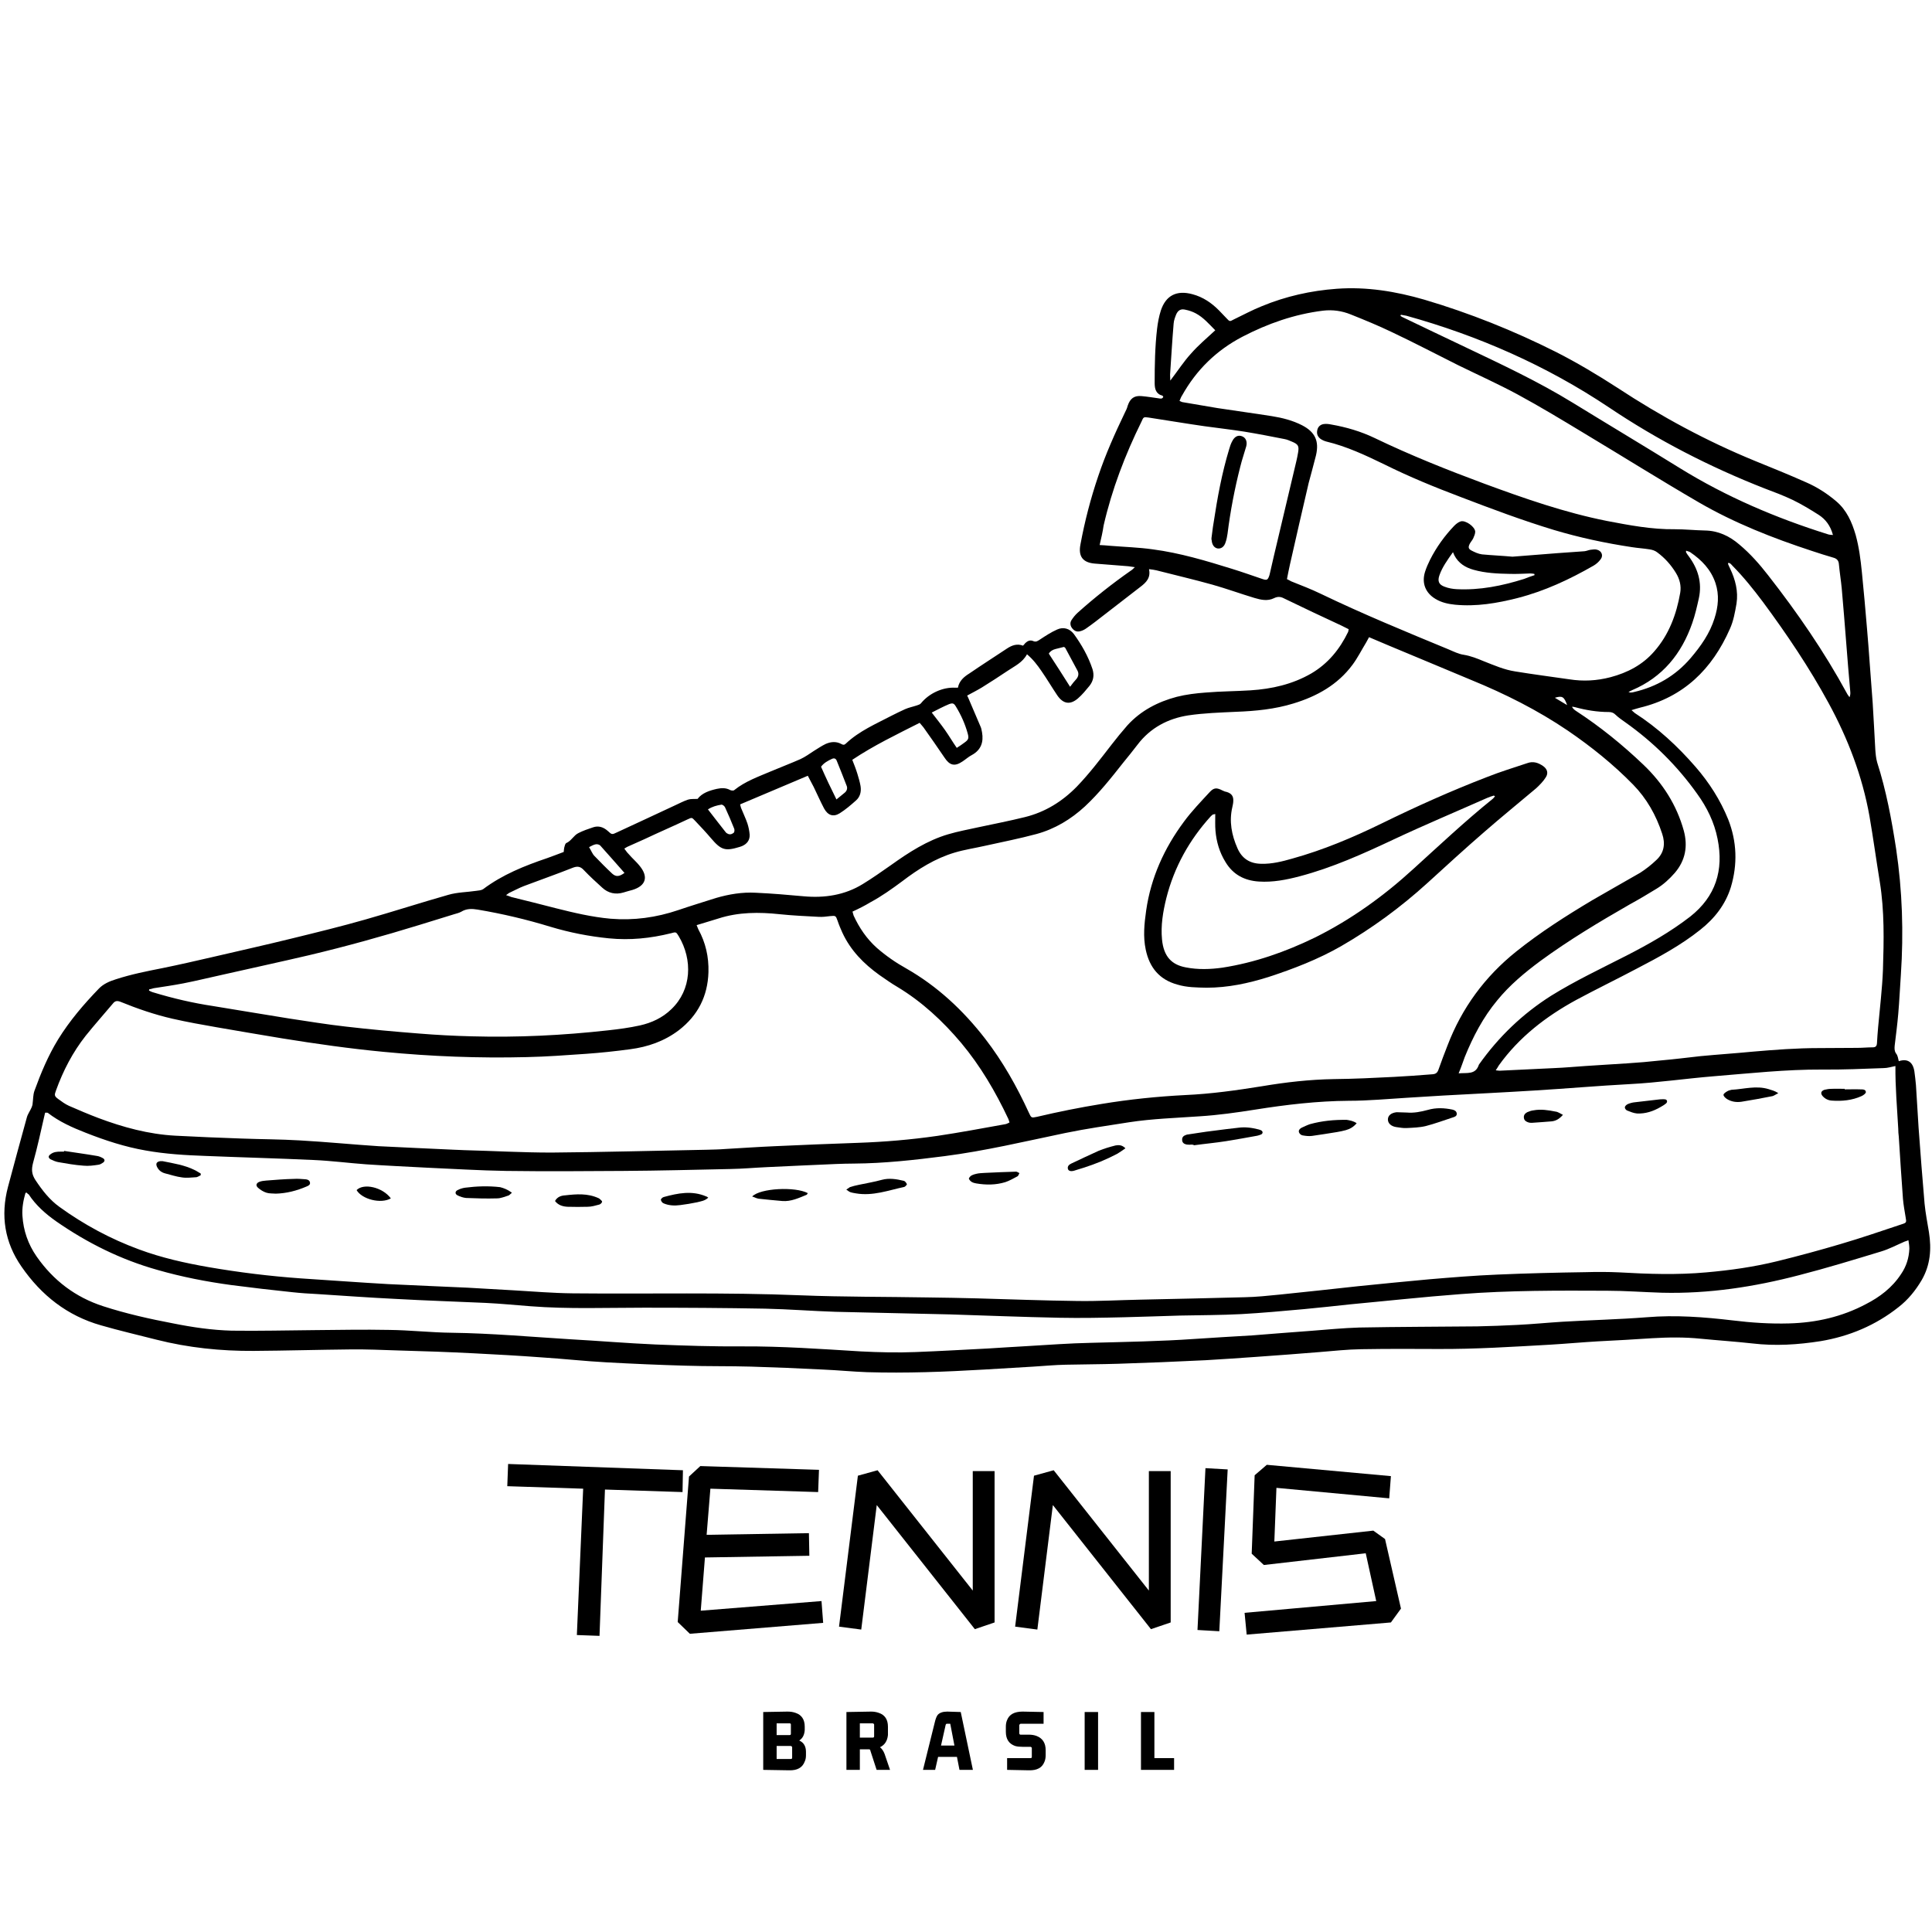 <svg version="1.0" preserveAspectRatio="xMidYMid meet" height="96" viewBox="0 0 72 72" zoomAndPan="magnify" width="96" xmlns:xlink="http://www.w3.org/1999/xlink" xmlns="http://www.w3.org/2000/svg"><defs><g></g><clipPath id="205cacfd4e"><path clip-rule="nonzero" d="M 0 10.68 L 72 10.68 L 72 51.18 L 0 51.18 Z M 0 10.68"></path></clipPath></defs><g clip-path="url(#205cacfd4e)"><path fill-rule="nonzero" fill-opacity="1" d="M 70.762 39.547 C 71.086 39.441 71.289 39.574 71.344 39.93 C 71.367 40.098 71.387 40.27 71.402 40.438 C 71.438 40.969 71.465 41.504 71.5 42.027 C 71.57 42.973 71.641 43.914 71.723 44.855 C 71.758 45.211 71.828 45.566 71.887 45.926 C 71.984 46.547 71.941 47.141 71.617 47.703 C 71.387 48.094 71.105 48.441 70.75 48.715 C 69.898 49.391 68.918 49.801 67.852 49.98 C 67.008 50.113 66.16 50.168 65.305 50.066 C 64.672 49.996 64.027 49.953 63.391 49.891 C 62.785 49.828 62.184 49.836 61.578 49.871 C 60.898 49.918 60.227 49.953 59.551 49.988 C 58.949 50.023 58.352 50.078 57.762 50.113 C 56.367 50.191 54.977 50.281 53.582 50.273 C 52.633 50.266 51.68 50.266 50.727 50.281 C 50.215 50.289 49.703 50.344 49.184 50.387 C 48.402 50.449 47.617 50.512 46.824 50.566 C 46.188 50.609 45.562 50.656 44.93 50.691 C 43.836 50.746 42.742 50.789 41.66 50.824 C 41.008 50.844 40.363 50.844 39.711 50.859 C 39.305 50.867 38.91 50.906 38.512 50.93 C 37.902 50.965 37.285 51.004 36.68 51.039 C 35.223 51.125 33.762 51.18 32.309 51.137 C 31.762 51.117 31.215 51.062 30.66 51.039 C 29.77 50.992 28.887 50.957 27.996 50.93 C 27.176 50.906 26.367 50.922 25.547 50.895 C 24.559 50.867 23.574 50.824 22.594 50.77 C 21.793 50.727 20.992 50.637 20.188 50.586 C 19.344 50.523 18.504 50.477 17.66 50.434 C 16.727 50.387 15.789 50.352 14.848 50.328 C 14.25 50.309 13.648 50.281 13.051 50.289 C 11.852 50.301 10.652 50.336 9.453 50.344 C 8.23 50.352 7.02 50.227 5.832 49.926 C 5.145 49.75 4.449 49.59 3.762 49.391 C 2.508 49.035 1.539 48.273 0.801 47.203 C 0.172 46.297 0.016 45.301 0.297 44.234 C 0.527 43.371 0.762 42.508 1 41.645 C 1.035 41.512 1.125 41.398 1.18 41.266 C 1.195 41.219 1.215 41.176 1.215 41.129 C 1.238 40.969 1.23 40.801 1.285 40.648 C 1.523 39.992 1.793 39.344 2.164 38.738 C 2.598 38.035 3.125 37.422 3.691 36.836 C 3.855 36.668 4.086 36.566 4.316 36.496 C 4.887 36.309 5.469 36.195 6.059 36.078 C 6.676 35.953 7.285 35.812 7.895 35.672 C 8.898 35.438 9.902 35.215 10.898 34.969 C 11.809 34.746 12.723 34.523 13.621 34.266 C 14.652 33.973 15.676 33.641 16.707 33.348 C 17.043 33.25 17.402 33.25 17.746 33.199 C 17.836 33.188 17.941 33.18 18.004 33.137 C 18.727 32.594 19.547 32.266 20.391 31.98 C 20.594 31.91 20.797 31.828 21.008 31.75 C 21.016 31.688 21.016 31.633 21.027 31.59 C 21.043 31.527 21.062 31.438 21.105 31.418 C 21.289 31.34 21.379 31.133 21.555 31.047 C 21.73 30.957 21.914 30.895 22.102 30.832 C 22.305 30.762 22.488 30.824 22.648 30.965 C 22.805 31.109 22.805 31.109 22.992 31.02 C 23.723 30.68 24.453 30.344 25.176 30.004 C 25.328 29.934 25.477 29.855 25.637 29.801 C 25.742 29.766 25.855 29.781 25.996 29.773 C 26.164 29.551 26.438 29.461 26.719 29.398 C 26.887 29.363 27.055 29.355 27.215 29.445 C 27.258 29.461 27.336 29.473 27.363 29.445 C 27.77 29.117 28.262 28.945 28.738 28.742 C 29.098 28.59 29.469 28.449 29.832 28.289 C 30.008 28.207 30.164 28.094 30.332 27.984 C 30.473 27.898 30.613 27.801 30.766 27.727 C 30.957 27.641 31.16 27.621 31.355 27.727 C 31.418 27.766 31.469 27.766 31.523 27.711 C 32.023 27.238 32.652 26.973 33.25 26.66 C 33.41 26.582 33.566 26.5 33.727 26.43 C 33.867 26.367 34.016 26.34 34.168 26.289 C 34.219 26.27 34.289 26.254 34.324 26.207 C 34.625 25.836 35.137 25.602 35.602 25.629 C 35.629 25.629 35.656 25.629 35.699 25.629 C 35.746 25.371 35.93 25.219 36.125 25.098 C 36.582 24.785 37.059 24.48 37.523 24.172 C 37.711 24.047 37.902 23.977 38.125 24.062 C 38.16 24.027 38.188 23.992 38.211 23.965 C 38.293 23.887 38.387 23.844 38.496 23.887 C 38.609 23.941 38.672 23.887 38.758 23.832 C 38.961 23.699 39.172 23.559 39.395 23.461 C 39.633 23.352 39.867 23.426 40.02 23.629 C 40.309 24.027 40.555 24.457 40.715 24.938 C 40.785 25.168 40.75 25.371 40.602 25.559 C 40.469 25.719 40.336 25.887 40.168 26.031 C 39.879 26.277 39.621 26.234 39.402 25.914 C 39.199 25.613 39.016 25.301 38.812 25.008 C 38.66 24.785 38.496 24.57 38.273 24.383 C 38.105 24.695 37.816 24.82 37.551 25 C 37.234 25.211 36.918 25.418 36.59 25.621 C 36.414 25.727 36.238 25.816 36.043 25.922 C 36.07 25.969 36.09 26.02 36.113 26.074 C 36.254 26.414 36.406 26.75 36.547 27.09 C 36.574 27.148 36.582 27.223 36.598 27.293 C 36.66 27.656 36.562 27.949 36.219 28.137 C 36.098 28.199 35.992 28.297 35.867 28.379 C 35.578 28.574 35.391 28.527 35.199 28.234 C 34.941 27.852 34.68 27.48 34.414 27.105 C 34.371 27.051 34.324 27 34.273 26.938 C 33.418 27.371 32.562 27.781 31.762 28.316 C 31.832 28.492 31.902 28.672 31.953 28.84 C 32 28.992 32.043 29.141 32.07 29.293 C 32.105 29.508 32.051 29.703 31.895 29.836 C 31.707 30.004 31.504 30.176 31.293 30.309 C 31.055 30.457 30.852 30.387 30.711 30.129 C 30.57 29.863 30.457 29.598 30.324 29.328 C 30.254 29.188 30.176 29.055 30.105 28.91 C 29.258 29.266 28.43 29.621 27.582 29.977 C 27.602 30.051 27.609 30.102 27.637 30.156 C 27.707 30.336 27.793 30.504 27.855 30.691 C 27.898 30.824 27.926 30.965 27.938 31.109 C 27.945 31.312 27.84 31.453 27.645 31.535 C 27.617 31.543 27.594 31.551 27.566 31.562 C 27.02 31.73 26.871 31.676 26.5 31.242 C 26.305 31.012 26.102 30.797 25.898 30.582 C 25.777 30.449 25.777 30.469 25.617 30.539 C 25.09 30.789 24.551 31.02 24.023 31.27 C 23.801 31.367 23.582 31.465 23.371 31.562 C 23.344 31.578 23.309 31.598 23.266 31.625 C 23.301 31.676 23.336 31.723 23.371 31.766 C 23.477 31.883 23.59 32.008 23.707 32.121 C 23.758 32.176 23.801 32.219 23.848 32.281 C 24.172 32.684 24.066 33.012 23.574 33.164 C 23.457 33.199 23.344 33.223 23.23 33.262 C 22.938 33.348 22.664 33.285 22.445 33.082 C 22.207 32.867 21.977 32.656 21.758 32.426 C 21.633 32.289 21.52 32.273 21.352 32.336 C 20.754 32.574 20.137 32.789 19.527 33.02 C 19.344 33.09 19.168 33.188 18.988 33.27 C 18.953 33.285 18.93 33.312 18.859 33.359 C 18.945 33.383 19 33.41 19.059 33.43 C 19.617 33.57 20.172 33.703 20.719 33.848 C 21.387 34.016 22.059 34.176 22.754 34.238 C 23.617 34.309 24.453 34.195 25.273 33.918 C 25.742 33.758 26.207 33.617 26.684 33.465 C 27.168 33.324 27.664 33.242 28.164 33.27 C 28.766 33.297 29.363 33.348 29.953 33.402 C 30.73 33.473 31.48 33.359 32.148 32.949 C 32.512 32.727 32.855 32.484 33.207 32.238 C 33.867 31.766 34.555 31.32 35.34 31.09 C 35.699 30.984 36.078 30.914 36.449 30.832 C 37.031 30.707 37.621 30.594 38.203 30.449 C 38.953 30.262 39.586 29.871 40.133 29.312 C 40.602 28.824 41.008 28.289 41.422 27.754 C 41.613 27.508 41.809 27.266 42.012 27.035 C 42.512 26.484 43.148 26.156 43.852 25.969 C 44.207 25.879 44.574 25.836 44.938 25.809 C 45.492 25.762 46.047 25.762 46.602 25.727 C 47.395 25.676 48.164 25.504 48.867 25.098 C 49.492 24.73 49.926 24.199 50.242 23.547 C 50.25 23.523 50.25 23.496 50.262 23.449 C 50.172 23.406 50.086 23.363 49.996 23.316 C 49.273 22.98 48.551 22.641 47.836 22.293 C 47.715 22.23 47.605 22.23 47.477 22.293 C 47.238 22.41 46.992 22.355 46.754 22.285 C 46.223 22.125 45.711 21.938 45.184 21.789 C 44.488 21.594 43.793 21.434 43.094 21.254 C 43.016 21.234 42.938 21.227 42.82 21.211 C 42.891 21.531 42.715 21.707 42.504 21.867 C 41.941 22.305 41.375 22.738 40.812 23.176 C 40.699 23.266 40.582 23.344 40.469 23.426 C 40.406 23.469 40.336 23.504 40.258 23.523 C 40.133 23.559 40.035 23.512 39.957 23.414 C 39.887 23.328 39.867 23.211 39.93 23.113 C 39.992 23.016 40.07 22.918 40.16 22.836 C 40.785 22.277 41.445 21.754 42.133 21.273 C 42.18 21.246 42.215 21.211 42.293 21.137 C 42.18 21.121 42.109 21.113 42.047 21.102 C 41.633 21.066 41.219 21.039 40.805 21.004 C 40.355 20.969 40.176 20.738 40.266 20.285 C 40.426 19.422 40.645 18.578 40.926 17.75 C 41.199 16.934 41.551 16.148 41.922 15.375 C 41.965 15.297 42.004 15.207 42.027 15.117 C 42.117 14.852 42.266 14.734 42.547 14.762 C 42.762 14.781 42.973 14.816 43.176 14.844 C 43.234 14.852 43.316 14.879 43.352 14.789 C 43.34 14.77 43.332 14.754 43.324 14.746 C 43.078 14.684 43.031 14.496 43.031 14.273 C 43.031 13.598 43.043 12.922 43.121 12.254 C 43.148 12.023 43.191 11.793 43.262 11.57 C 43.449 11.008 43.852 10.805 44.441 10.965 C 44.832 11.07 45.148 11.285 45.43 11.57 C 45.527 11.668 45.617 11.766 45.711 11.863 C 45.828 11.988 45.828 11.988 45.977 11.906 C 46.328 11.738 46.672 11.551 47.027 11.41 C 47.914 11.043 48.852 10.832 49.812 10.762 C 50.93 10.68 52.016 10.859 53.082 11.168 C 54.773 11.668 56.41 12.324 57.988 13.117 C 58.773 13.516 59.531 13.969 60.273 14.449 C 61.902 15.52 63.605 16.441 65.41 17.18 C 66.047 17.438 66.68 17.695 67.305 17.973 C 67.711 18.148 68.09 18.391 68.434 18.684 C 68.82 19.012 69.016 19.457 69.156 19.938 C 69.281 20.391 69.34 20.855 69.387 21.324 C 69.457 22.027 69.52 22.723 69.578 23.426 C 69.613 23.844 69.648 24.262 69.676 24.68 C 69.711 25.184 69.754 25.684 69.789 26.191 C 69.828 26.77 69.852 27.355 69.887 27.934 C 69.898 28.094 69.914 28.262 69.957 28.414 C 70.293 29.461 70.496 30.547 70.664 31.641 C 70.895 33.199 70.945 34.754 70.84 36.32 C 70.805 36.809 70.785 37.297 70.742 37.785 C 70.707 38.188 70.656 38.578 70.609 38.969 C 70.602 39.066 70.594 39.156 70.656 39.254 C 70.727 39.336 70.734 39.441 70.762 39.547 Z M 1.699 41.461 C 1.68 41.477 1.672 41.484 1.672 41.504 C 1.531 42.117 1.398 42.742 1.23 43.344 C 1.168 43.586 1.18 43.762 1.32 43.977 C 1.574 44.359 1.848 44.715 2.219 44.98 C 3.133 45.641 4.121 46.172 5.18 46.562 C 6.023 46.875 6.898 47.07 7.777 47.223 C 8.906 47.418 10.055 47.559 11.199 47.641 C 12.293 47.711 13.375 47.793 14.469 47.855 C 15.457 47.906 16.441 47.941 17.422 47.988 C 17.992 48.016 18.559 48.059 19.133 48.086 C 19.871 48.129 20.602 48.191 21.344 48.199 C 24.18 48.227 27.02 48.156 29.855 48.273 C 31.434 48.336 33.012 48.324 34.59 48.352 C 35.207 48.359 35.816 48.371 36.434 48.387 C 37.676 48.422 38.91 48.469 40.152 48.484 C 40.938 48.496 41.73 48.449 42.512 48.434 C 43.801 48.406 45.094 48.379 46.383 48.344 C 46.812 48.336 47.254 48.289 47.688 48.246 C 48.664 48.148 49.633 48.039 50.605 47.934 C 51.484 47.844 52.367 47.758 53.258 47.676 C 54.102 47.605 54.957 47.535 55.805 47.5 C 56.898 47.453 57.988 47.426 59.082 47.41 C 59.504 47.398 59.93 47.398 60.352 47.418 C 61.426 47.48 62.504 47.516 63.586 47.418 C 64.477 47.34 65.367 47.215 66.238 47 C 67.031 46.805 67.824 46.59 68.602 46.359 C 69.359 46.137 70.109 45.879 70.859 45.629 C 71.059 45.566 71.051 45.559 71.016 45.355 C 70.98 45.133 70.938 44.91 70.918 44.68 C 70.859 43.906 70.812 43.133 70.762 42.359 C 70.75 42.262 70.742 42.164 70.742 42.062 C 70.699 41.281 70.629 40.5 70.637 39.727 C 70.496 39.754 70.348 39.805 70.195 39.805 C 69.438 39.832 68.672 39.867 67.914 39.859 C 66.555 39.852 65.215 40 63.867 40.109 C 62.82 40.195 61.781 40.348 60.73 40.402 C 59.539 40.465 58.359 40.57 57.172 40.641 C 56.043 40.711 54.906 40.766 53.777 40.828 C 53.336 40.855 52.887 40.883 52.445 40.91 C 51.723 40.953 51 41.023 50.27 41.023 C 49.098 41.031 47.934 41.168 46.777 41.352 C 46.09 41.461 45.395 41.559 44.699 41.602 C 43.816 41.664 42.938 41.691 42.074 41.824 C 41.277 41.949 40.484 42.062 39.703 42.223 C 38.203 42.535 36.715 42.891 35.199 43.086 C 34.078 43.23 32.961 43.355 31.832 43.363 C 31.602 43.363 31.383 43.371 31.152 43.379 C 30.297 43.418 29.434 43.453 28.578 43.496 C 28.121 43.516 27.664 43.559 27.203 43.566 C 25.883 43.594 24.559 43.629 23.23 43.637 C 21.773 43.648 20.312 43.656 18.859 43.637 C 17.871 43.621 16.883 43.559 15.906 43.516 C 15.156 43.477 14.398 43.441 13.648 43.391 C 12.996 43.344 12.344 43.258 11.691 43.23 C 10.352 43.168 9.004 43.133 7.656 43.078 C 6.906 43.051 6.168 43.008 5.426 42.875 C 4.66 42.742 3.918 42.5 3.195 42.215 C 2.695 42.02 2.211 41.805 1.777 41.469 C 1.742 41.469 1.715 41.469 1.699 41.461 Z M 31.77 33.973 C 31.789 34.035 31.797 34.078 31.812 34.121 C 32.023 34.578 32.297 34.984 32.676 35.324 C 33.012 35.617 33.383 35.875 33.77 36.09 C 34.934 36.754 35.895 37.652 36.715 38.711 C 37.375 39.566 37.895 40.492 38.344 41.469 C 38.434 41.664 38.434 41.664 38.645 41.621 C 39.438 41.434 40.238 41.273 41.051 41.141 C 42.09 40.969 43.129 40.863 44.18 40.809 C 45.141 40.766 46.082 40.633 47.035 40.48 C 47.914 40.332 48.805 40.23 49.703 40.215 C 50.453 40.207 51.195 40.172 51.945 40.133 C 52.418 40.109 52.895 40.074 53.379 40.035 C 53.504 40.027 53.566 39.984 53.609 39.859 C 53.715 39.555 53.828 39.262 53.945 38.961 C 54.48 37.562 55.336 36.398 56.5 35.465 C 57.398 34.746 58.359 34.133 59.348 33.543 C 59.938 33.199 60.535 32.867 61.129 32.523 C 61.34 32.387 61.543 32.227 61.727 32.051 C 62.016 31.785 62.07 31.445 61.945 31.074 C 61.719 30.379 61.367 29.758 60.863 29.242 C 60.121 28.484 59.305 27.828 58.43 27.23 C 57.301 26.465 56.094 25.859 54.836 25.344 C 53.805 24.91 52.762 24.48 51.73 24.047 C 51.504 23.949 51.266 23.852 51.02 23.746 C 50.973 23.824 50.949 23.887 50.914 23.941 C 50.746 24.215 50.594 24.52 50.402 24.777 C 49.848 25.523 49.078 25.949 48.207 26.215 C 47.512 26.43 46.789 26.5 46.055 26.527 C 45.465 26.555 44.867 26.574 44.285 26.66 C 43.527 26.777 42.867 27.125 42.391 27.754 C 42.223 27.977 42.039 28.199 41.859 28.422 C 41.41 28.992 40.961 29.559 40.434 30.051 C 39.914 30.531 39.312 30.895 38.625 31.082 C 38 31.25 37.367 31.375 36.73 31.516 C 36.344 31.605 35.957 31.66 35.578 31.773 C 34.855 31.988 34.219 32.387 33.621 32.844 C 33.242 33.125 32.855 33.402 32.438 33.625 C 32.219 33.758 32.008 33.863 31.77 33.973 Z M 25.961 34.477 C 25.996 34.551 26.004 34.594 26.023 34.629 C 26.297 35.129 26.418 35.66 26.402 36.23 C 26.375 37.129 26.004 37.848 25.301 38.391 C 24.762 38.801 24.145 39.016 23.484 39.102 C 22.938 39.176 22.391 39.234 21.844 39.273 C 21.105 39.324 20.375 39.379 19.633 39.395 C 17.852 39.441 16.074 39.371 14.293 39.199 C 13.023 39.078 11.762 38.898 10.504 38.695 C 9.691 38.559 8.891 38.426 8.086 38.285 C 7.531 38.188 6.977 38.09 6.43 37.965 C 5.762 37.812 5.117 37.59 4.484 37.332 C 4.367 37.289 4.289 37.297 4.211 37.395 C 3.875 37.797 3.523 38.188 3.195 38.598 C 2.711 39.211 2.352 39.902 2.086 40.641 C 2.023 40.809 2.023 40.848 2.164 40.953 C 2.297 41.051 2.43 41.148 2.57 41.211 C 2.934 41.371 3.293 41.523 3.664 41.664 C 4.59 42.012 5.539 42.27 6.535 42.324 C 7.355 42.367 8.184 42.402 9.004 42.43 C 9.727 42.457 10.457 42.457 11.18 42.5 C 12.16 42.555 13.137 42.652 14.105 42.715 C 15.051 42.766 15.992 42.801 16.938 42.848 C 17.059 42.855 17.176 42.855 17.297 42.863 C 18.383 42.891 19.465 42.953 20.551 42.953 C 22.473 42.938 24.395 42.883 26.324 42.848 C 26.551 42.84 26.789 42.84 27.02 42.82 C 27.637 42.785 28.254 42.742 28.879 42.715 C 29.91 42.668 30.949 42.625 31.98 42.59 C 32.969 42.555 33.945 42.473 34.926 42.332 C 35.77 42.207 36.617 42.047 37.465 41.895 C 37.516 41.887 37.559 41.859 37.621 41.832 C 37.605 41.781 37.594 41.734 37.578 41.699 C 37.102 40.688 36.539 39.727 35.824 38.871 C 35.137 38.055 34.359 37.332 33.445 36.781 C 33.215 36.648 32.996 36.488 32.773 36.336 C 32.191 35.918 31.699 35.422 31.391 34.754 C 31.328 34.613 31.266 34.469 31.215 34.316 C 31.145 34.121 31.145 34.121 30.934 34.141 C 30.793 34.16 30.648 34.176 30.508 34.168 C 30.023 34.141 29.539 34.121 29.055 34.07 C 28.289 33.988 27.52 33.988 26.773 34.23 C 26.508 34.309 26.254 34.391 25.961 34.477 Z M 43.957 14.941 C 44.004 14.957 44.027 14.977 44.055 14.984 C 44.496 15.055 44.93 15.137 45.367 15.207 C 46.047 15.312 46.727 15.402 47.395 15.508 C 47.785 15.57 48.172 15.668 48.523 15.848 C 49.008 16.098 49.168 16.434 49.043 16.969 C 49.035 17.004 49.027 17.039 49.016 17.074 C 48.938 17.387 48.852 17.688 48.77 18 C 48.531 19.012 48.305 20.02 48.074 21.031 C 48.031 21.219 47.996 21.406 47.961 21.582 C 48.031 21.617 48.074 21.637 48.117 21.664 C 48.488 21.812 48.867 21.957 49.23 22.133 C 50.789 22.883 52.383 23.539 53.98 24.199 C 54.164 24.277 54.359 24.375 54.551 24.402 C 54.816 24.445 55.055 24.543 55.293 24.641 C 55.68 24.793 56.059 24.961 56.473 25.023 C 57.145 25.133 57.812 25.219 58.484 25.316 C 59.004 25.398 59.504 25.371 60.016 25.238 C 60.652 25.07 61.215 24.777 61.648 24.277 C 62.195 23.656 62.477 22.898 62.617 22.09 C 62.66 21.832 62.598 21.582 62.457 21.352 C 62.273 21.051 62.043 20.793 61.762 20.586 C 61.684 20.523 61.578 20.488 61.473 20.473 C 61.258 20.438 61.039 20.426 60.82 20.391 C 59.832 20.242 58.863 20.035 57.91 19.75 C 56.738 19.395 55.582 18.961 54.438 18.523 C 53.477 18.16 52.523 17.77 51.602 17.312 C 50.895 16.969 50.191 16.637 49.422 16.453 C 49.352 16.434 49.273 16.398 49.211 16.355 C 49.105 16.273 49.062 16.168 49.09 16.035 C 49.113 15.898 49.219 15.812 49.352 15.801 C 49.434 15.793 49.52 15.801 49.609 15.82 C 50.172 15.918 50.719 16.078 51.238 16.328 C 52.57 16.969 53.934 17.512 55.32 18.027 C 56.816 18.578 58.316 19.102 59.883 19.414 C 60.723 19.574 61.559 19.734 62.414 19.723 C 62.785 19.723 63.164 19.762 63.535 19.77 C 64.027 19.777 64.449 19.973 64.82 20.293 C 65.227 20.633 65.57 21.023 65.895 21.441 C 66.98 22.828 67.984 24.285 68.832 25.844 C 68.855 25.895 68.902 25.941 68.926 25.984 C 68.961 25.895 68.961 25.836 68.953 25.762 C 68.902 25.168 68.848 24.57 68.805 23.977 C 68.75 23.301 68.699 22.613 68.637 21.938 C 68.609 21.637 68.559 21.336 68.531 21.031 C 68.523 20.891 68.453 20.816 68.32 20.781 C 68.055 20.703 67.789 20.621 67.535 20.535 C 66.07 20.055 64.637 19.492 63.305 18.719 C 61.867 17.883 60.465 17.004 59.039 16.148 C 58.219 15.652 57.391 15.152 56.555 14.699 C 55.832 14.309 55.074 13.969 54.332 13.605 C 53.512 13.195 52.703 12.77 51.875 12.379 C 51.371 12.137 50.859 11.926 50.34 11.719 C 50.012 11.586 49.668 11.535 49.301 11.578 C 48.234 11.711 47.246 12.059 46.305 12.547 C 45.332 13.055 44.586 13.785 44.055 14.734 C 44.02 14.781 43.992 14.859 43.957 14.941 Z M 55.742 39.887 C 55.812 39.895 55.848 39.902 55.891 39.902 C 56.57 39.867 57.242 39.84 57.918 39.805 C 58.309 39.789 58.695 39.754 59.082 39.727 C 59.594 39.691 60.105 39.664 60.625 39.629 C 61.047 39.602 61.473 39.566 61.887 39.52 C 62.379 39.477 62.883 39.414 63.375 39.359 C 64.027 39.297 64.68 39.254 65.332 39.191 C 66.141 39.121 66.961 39.059 67.781 39.059 C 68.258 39.059 68.742 39.051 69.219 39.051 C 69.41 39.051 69.598 39.031 69.789 39.031 C 69.898 39.031 69.941 38.988 69.949 38.879 C 69.957 38.684 69.977 38.48 69.992 38.285 C 70.055 37.574 70.145 36.852 70.172 36.141 C 70.207 35.047 70.23 33.953 70.055 32.867 C 69.922 32.051 69.809 31.223 69.668 30.406 C 69.402 28.922 68.867 27.523 68.145 26.199 C 67.43 24.883 66.59 23.637 65.703 22.438 C 65.348 21.965 64.98 21.504 64.566 21.086 C 64.52 21.039 64.484 20.977 64.406 20.977 C 64.406 20.996 64.398 21.004 64.398 21.016 C 64.422 21.078 64.449 21.129 64.477 21.191 C 64.672 21.602 64.785 22.035 64.715 22.492 C 64.66 22.809 64.602 23.141 64.469 23.434 C 63.805 24.945 62.738 25.984 61.109 26.375 C 61.023 26.395 60.926 26.43 60.801 26.465 C 60.863 26.52 60.891 26.547 60.926 26.574 C 61.781 27.125 62.52 27.809 63.191 28.582 C 63.699 29.168 64.113 29.816 64.406 30.539 C 64.73 31.367 64.758 32.211 64.504 33.062 C 64.301 33.715 63.895 34.23 63.367 34.648 C 62.633 35.234 61.816 35.672 60.984 36.105 C 60.246 36.496 59.488 36.863 58.746 37.262 C 57.621 37.875 56.613 38.648 55.855 39.707 C 55.82 39.762 55.797 39.812 55.742 39.887 Z M 1 44.449 C 0.984 44.449 0.965 44.449 0.949 44.457 C 0.871 44.73 0.816 45.016 0.836 45.309 C 0.871 45.863 1.047 46.367 1.363 46.824 C 1.988 47.719 2.809 48.344 3.848 48.68 C 4.703 48.957 5.574 49.152 6.457 49.32 C 7.18 49.465 7.902 49.57 8.633 49.59 C 9.656 49.605 10.68 49.578 11.699 49.57 C 12.637 49.562 13.562 49.543 14.496 49.562 C 15.281 49.57 16.055 49.66 16.84 49.668 C 18.312 49.688 19.781 49.82 21.246 49.91 C 22.305 49.969 23.371 50.059 24.43 50.105 C 25.504 50.148 26.586 50.184 27.664 50.176 C 29.133 50.168 30.605 50.273 32.078 50.363 C 32.766 50.398 33.445 50.414 34.121 50.387 C 35.023 50.352 35.922 50.301 36.828 50.254 C 37.297 50.227 37.773 50.191 38.238 50.168 C 39.051 50.121 39.852 50.059 40.664 50.043 C 41.949 50.008 43.234 49.988 44.523 49.898 C 45.238 49.848 45.961 49.809 46.672 49.766 C 47.395 49.711 48.117 49.648 48.84 49.598 C 49.449 49.551 50.047 49.492 50.656 49.473 C 52.121 49.445 53.59 49.445 55.055 49.43 C 55.559 49.418 56.051 49.402 56.555 49.375 C 57.109 49.348 57.664 49.293 58.219 49.258 C 59.27 49.195 60.316 49.172 61.367 49.09 C 62.441 49 63.508 49.082 64.566 49.207 C 65.27 49.293 65.965 49.34 66.672 49.32 C 67.684 49.293 68.645 49.074 69.535 48.602 C 70.055 48.336 70.516 47.988 70.848 47.48 C 71.043 47.195 71.141 46.883 71.156 46.539 C 71.156 46.441 71.141 46.332 71.121 46.219 C 71.051 46.246 71.016 46.262 70.98 46.27 C 70.691 46.395 70.406 46.547 70.109 46.637 C 69.094 46.945 68.074 47.258 67.043 47.523 C 65.367 47.961 63.676 48.219 61.938 48.176 C 61.258 48.156 60.57 48.102 59.895 48.102 C 58.078 48.094 56.254 48.086 54.445 48.227 C 53.742 48.281 53.027 48.344 52.324 48.414 C 51.652 48.477 50.992 48.547 50.32 48.609 C 49.742 48.672 49.16 48.734 48.578 48.789 C 47.801 48.859 47.035 48.93 46.258 48.973 C 45.5 49.012 44.734 49.012 43.977 49.027 C 43.281 49.047 42.582 49.074 41.887 49.09 C 41.086 49.109 40.285 49.125 39.48 49.109 C 38.125 49.082 36.766 49.027 35.402 48.984 C 33.98 48.949 32.555 48.922 31.137 48.887 C 30.262 48.859 29.391 48.789 28.516 48.77 C 27.012 48.742 25.504 48.734 23.996 48.734 C 22.586 48.734 21.176 48.789 19.773 48.68 C 19.211 48.637 18.656 48.582 18.09 48.555 C 16.973 48.504 15.852 48.469 14.734 48.406 C 13.773 48.359 12.805 48.289 11.844 48.227 C 11.523 48.211 11.207 48.191 10.891 48.156 C 10.133 48.078 9.375 47.988 8.625 47.891 C 7.699 47.766 6.773 47.586 5.875 47.328 C 4.508 46.945 3.258 46.324 2.094 45.516 C 1.699 45.238 1.336 44.918 1.07 44.512 C 1.027 44.492 1.012 44.465 1 44.449 Z M 5.559 36.871 C 5.559 36.887 5.559 36.898 5.551 36.914 C 5.602 36.941 5.656 36.969 5.715 36.984 C 6.449 37.207 7.188 37.379 7.938 37.492 C 8.879 37.645 9.824 37.805 10.777 37.957 C 11.48 38.062 12.188 38.18 12.891 38.258 C 13.789 38.363 14.699 38.445 15.605 38.516 C 16.266 38.57 16.926 38.605 17.59 38.621 C 19.281 38.668 20.973 38.586 22.656 38.398 C 23.055 38.355 23.457 38.301 23.848 38.215 C 24.285 38.117 24.691 37.93 25.02 37.609 C 25.777 36.887 25.82 35.77 25.293 34.887 C 25.195 34.727 25.195 34.727 25 34.781 C 24.242 34.969 23.477 35.047 22.691 34.969 C 21.953 34.895 21.23 34.754 20.516 34.539 C 19.625 34.266 18.715 34.051 17.801 33.898 C 17.59 33.863 17.387 33.855 17.184 33.98 C 17.105 34.023 17.016 34.043 16.926 34.07 C 16.496 34.203 16.062 34.336 15.633 34.469 C 14.273 34.887 12.898 35.27 11.516 35.598 C 10.449 35.848 9.383 36.078 8.316 36.32 C 7.824 36.426 7.328 36.551 6.828 36.648 C 6.457 36.719 6.086 36.773 5.727 36.828 C 5.672 36.844 5.609 36.863 5.559 36.871 Z M 40.98 20.312 C 41.129 20.32 41.254 20.328 41.367 20.34 C 41.895 20.383 42.434 20.398 42.961 20.473 C 43.969 20.605 44.945 20.898 45.914 21.199 C 46.293 21.316 46.664 21.449 47.035 21.574 C 47.219 21.637 47.246 21.617 47.309 21.434 C 47.316 21.414 47.316 21.387 47.324 21.371 C 47.422 20.941 47.52 20.516 47.625 20.082 C 47.828 19.227 48.031 18.363 48.234 17.512 C 48.285 17.297 48.34 17.082 48.375 16.871 C 48.418 16.621 48.383 16.559 48.152 16.461 C 48.066 16.426 47.969 16.379 47.871 16.363 C 47.379 16.266 46.875 16.168 46.375 16.086 C 45.879 16.008 45.387 15.953 44.883 15.883 C 44.195 15.785 43.508 15.668 42.812 15.562 C 42.617 15.535 42.617 15.535 42.539 15.715 C 41.93 16.949 41.438 18.238 41.129 19.582 C 41.094 19.824 41.043 20.043 40.98 20.312 Z M 54.359 40 C 54.684 39.973 54.984 40.055 55.109 39.691 C 55.109 39.68 55.117 39.68 55.117 39.672 C 55.848 38.641 56.738 37.785 57.805 37.109 C 58.703 36.551 59.664 36.098 60.605 35.617 C 61.438 35.191 62.246 34.734 62.988 34.16 C 63.938 33.41 64.246 32.434 64.008 31.258 C 63.887 30.645 63.613 30.086 63.25 29.586 C 62.512 28.547 61.613 27.656 60.57 26.918 C 60.449 26.832 60.316 26.742 60.203 26.633 C 60.133 26.562 60.051 26.535 59.957 26.535 C 59.523 26.535 59.102 26.465 58.688 26.352 C 58.652 26.34 58.617 26.34 58.582 26.34 C 58.625 26.414 58.676 26.457 58.73 26.492 C 59.629 27.078 60.465 27.754 61.25 28.504 C 61.965 29.188 62.484 29.996 62.75 30.957 C 62.906 31.535 62.812 32.066 62.414 32.531 C 62.211 32.762 61.992 32.965 61.727 33.125 C 61.402 33.324 61.074 33.52 60.738 33.703 C 59.602 34.355 58.473 35.031 57.406 35.812 C 56.816 36.25 56.262 36.711 55.797 37.281 C 55.273 37.91 54.895 38.633 54.586 39.395 C 54.516 39.582 54.457 39.77 54.359 40 Z M 52.207 11.73 C 52.199 11.746 52.199 11.766 52.191 11.773 C 52.219 11.793 52.234 11.801 52.262 11.816 C 53.02 12.184 53.777 12.539 54.535 12.902 C 55.918 13.562 57.301 14.203 58.617 15.012 C 59.945 15.828 61.285 16.629 62.609 17.449 C 64.336 18.516 66.188 19.305 68.117 19.91 C 68.168 19.93 68.23 19.93 68.309 19.938 C 68.215 19.59 68.035 19.352 67.773 19.184 C 67.457 18.984 67.137 18.789 66.805 18.629 C 66.469 18.469 66.117 18.336 65.762 18.203 C 63.719 17.402 61.781 16.406 59.957 15.18 C 57.629 13.625 55.098 12.512 52.41 11.766 C 52.34 11.758 52.27 11.738 52.207 11.73 Z M 62.836 20.523 C 62.836 20.559 62.828 20.578 62.836 20.586 C 62.863 20.633 62.898 20.684 62.934 20.73 C 63.277 21.191 63.438 21.707 63.312 22.293 C 63.242 22.605 63.172 22.918 63.066 23.219 C 62.668 24.367 61.957 25.238 60.828 25.719 C 60.785 25.734 60.75 25.762 60.688 25.789 C 60.738 25.797 60.758 25.816 60.773 25.809 C 60.82 25.809 60.863 25.797 60.898 25.789 C 61.734 25.594 62.441 25.184 63.004 24.527 C 63.383 24.082 63.719 23.609 63.895 23.043 C 64.035 22.605 64.078 22.172 63.93 21.727 C 63.762 21.227 63.418 20.871 62.988 20.578 C 62.941 20.551 62.891 20.543 62.836 20.523 Z M 43.613 14.184 C 43.887 13.828 44.109 13.48 44.383 13.18 C 44.656 12.867 44.973 12.602 45.289 12.309 C 45.059 12.078 44.848 11.828 44.559 11.676 C 44.441 11.613 44.312 11.57 44.18 11.543 C 44.012 11.5 43.906 11.559 43.836 11.711 C 43.793 11.816 43.746 11.941 43.738 12.059 C 43.684 12.699 43.648 13.332 43.605 13.969 C 43.605 14.031 43.613 14.094 43.613 14.184 Z M 34.723 26.555 C 34.906 26.793 35.066 26.992 35.215 27.203 C 35.367 27.418 35.496 27.641 35.656 27.871 C 35.762 27.801 35.852 27.746 35.93 27.684 C 36.098 27.566 36.113 27.516 36.062 27.328 C 35.965 26.98 35.816 26.645 35.629 26.34 C 35.551 26.207 35.508 26.191 35.367 26.242 C 35.152 26.332 34.953 26.438 34.723 26.555 Z M 39.879 25.594 C 39.965 25.477 40.035 25.391 40.117 25.301 C 40.195 25.203 40.211 25.098 40.152 24.988 C 40 24.703 39.852 24.43 39.703 24.152 C 39.691 24.125 39.656 24.117 39.648 24.109 C 39.535 24.137 39.438 24.164 39.332 24.188 C 39.227 24.215 39.137 24.27 39.086 24.359 C 39.348 24.758 39.605 25.16 39.879 25.594 Z M 31.172 29.793 C 31.301 29.684 31.398 29.613 31.488 29.535 C 31.559 29.473 31.586 29.383 31.559 29.301 C 31.434 28.98 31.312 28.664 31.18 28.344 C 31.145 28.262 31.082 28.246 31.004 28.281 C 30.852 28.352 30.703 28.43 30.598 28.574 C 30.773 28.973 30.957 29.363 31.172 29.793 Z M 23.273 32.531 C 22.965 32.184 22.664 31.836 22.367 31.508 C 22.332 31.473 22.25 31.453 22.199 31.465 C 22.117 31.48 22.039 31.527 21.953 31.57 C 22.031 31.695 22.074 31.82 22.152 31.898 C 22.367 32.121 22.586 32.344 22.816 32.559 C 22.957 32.684 23.078 32.672 23.273 32.531 Z M 26.383 30.164 C 26.605 30.449 26.816 30.727 27.027 30.992 C 27.047 31.02 27.07 31.047 27.105 31.062 C 27.195 31.117 27.273 31.09 27.344 31.035 C 27.371 31.012 27.379 30.93 27.363 30.887 C 27.258 30.617 27.141 30.352 27.02 30.086 C 27 30.039 26.922 29.977 26.879 29.988 C 26.711 30.016 26.543 30.059 26.383 30.164 Z M 58.402 26.277 C 58.289 25.957 58.219 25.922 57.945 26.004 C 58.105 26.102 58.238 26.18 58.402 26.277 Z M 58.402 26.277" fill="#000000"></path></g><path fill-rule="nonzero" fill-opacity="1" d="M 52.43 41.461 C 52.691 41.484 52.949 41.434 53.211 41.363 C 53.52 41.273 53.828 41.289 54.129 41.352 C 54.207 41.371 54.277 41.406 54.289 41.496 C 54.297 41.594 54.219 41.621 54.137 41.645 C 53.805 41.754 53.469 41.879 53.133 41.965 C 52.906 42.02 52.656 42.027 52.418 42.039 C 52.297 42.047 52.164 42.02 52.039 42.004 C 51.848 41.977 51.723 41.867 51.723 41.719 C 51.723 41.566 51.855 41.469 52.051 41.449 C 52.18 41.449 52.297 41.461 52.43 41.461 Z M 52.43 41.461" fill="#000000"></path><path fill-rule="nonzero" fill-opacity="1" d="M 44.348 42.66 C 44.312 42.66 44.258 42.66 44.215 42.652 C 44.125 42.633 44.055 42.582 44.055 42.48 C 44.047 42.383 44.109 42.324 44.195 42.297 C 44.223 42.285 44.25 42.277 44.277 42.277 C 44.586 42.234 44.883 42.18 45.191 42.145 C 45.512 42.102 45.836 42.062 46.152 42.027 C 46.41 41.992 46.656 42.027 46.902 42.09 C 46.938 42.102 46.973 42.109 47 42.125 C 47.07 42.164 47.07 42.242 47 42.277 C 46.957 42.297 46.902 42.312 46.859 42.324 C 46.469 42.395 46.082 42.465 45.695 42.527 C 45.297 42.59 44.902 42.625 44.504 42.68 C 44.453 42.652 44.406 42.652 44.348 42.66 Z M 44.348 42.66" fill="#000000"></path><path fill-rule="nonzero" fill-opacity="1" d="M 50.559 41.859 C 50.438 42.004 50.305 42.074 50.156 42.117 C 50.047 42.145 49.934 42.172 49.828 42.188 C 49.52 42.242 49.203 42.285 48.895 42.332 C 48.781 42.348 48.656 42.332 48.543 42.312 C 48.488 42.305 48.426 42.25 48.41 42.199 C 48.383 42.125 48.438 42.062 48.508 42.027 C 48.602 41.984 48.711 41.93 48.816 41.895 C 49.266 41.77 49.723 41.727 50.191 41.734 C 50.305 41.754 50.426 41.77 50.559 41.859 Z M 50.559 41.859" fill="#000000"></path><path fill-rule="nonzero" fill-opacity="1" d="M 10.281 44.484 C 10.168 44.473 10.035 44.484 9.93 44.449 C 9.816 44.414 9.699 44.34 9.613 44.262 C 9.523 44.18 9.551 44.094 9.656 44.047 C 9.746 44.012 9.832 44.004 9.922 43.996 C 10.266 43.969 10.609 43.941 10.953 43.934 C 11.102 43.922 11.242 43.941 11.395 43.949 C 11.465 43.957 11.535 43.984 11.551 44.066 C 11.57 44.156 11.488 44.191 11.43 44.215 C 11.059 44.375 10.68 44.473 10.281 44.484 Z M 10.281 44.484" fill="#000000"></path><path fill-rule="nonzero" fill-opacity="1" d="M 2.387 42.891 C 2.789 42.953 3.203 43.008 3.609 43.078 C 3.68 43.086 3.762 43.121 3.832 43.16 C 3.91 43.203 3.918 43.273 3.84 43.328 C 3.785 43.363 3.734 43.398 3.672 43.406 C 3.488 43.434 3.293 43.461 3.109 43.441 C 2.789 43.418 2.48 43.363 2.172 43.309 C 2.078 43.293 1.973 43.246 1.883 43.203 C 1.793 43.148 1.793 43.078 1.883 43.016 C 1.996 42.926 2.129 42.918 2.262 42.918 C 2.305 42.918 2.352 42.918 2.387 42.918 C 2.387 42.898 2.387 42.891 2.387 42.891 Z M 2.387 42.891" fill="#000000"></path><path fill-rule="nonzero" fill-opacity="1" d="M 31.539 44.332 C 31.602 44.297 31.637 44.262 31.672 44.242 C 31.777 44.207 31.883 44.18 32 44.156 C 32.289 44.094 32.582 44.047 32.863 43.969 C 33.137 43.895 33.41 43.941 33.672 44.004 C 33.727 44.012 33.77 44.074 33.797 44.129 C 33.805 44.145 33.734 44.227 33.699 44.234 C 33.109 44.359 32.527 44.582 31.895 44.473 C 31.707 44.438 31.691 44.449 31.539 44.332 Z M 31.539 44.332" fill="#000000"></path><path fill-rule="nonzero" fill-opacity="1" d="M 66.273 40.738 C 66.176 40.785 66.125 40.828 66.062 40.848 C 65.676 40.926 65.289 40.996 64.898 41.059 C 64.707 41.086 64.52 41.059 64.352 40.953 C 64.301 40.918 64.23 40.855 64.23 40.801 C 64.23 40.758 64.309 40.703 64.371 40.668 C 64.414 40.641 64.477 40.625 64.531 40.613 C 64.988 40.59 65.445 40.445 65.914 40.59 C 66.02 40.625 66.133 40.648 66.273 40.738 Z M 66.273 40.738" fill="#000000"></path><path fill-rule="nonzero" fill-opacity="1" d="M 19.078 44.449 C 19.016 44.5 18.98 44.547 18.945 44.555 C 18.805 44.598 18.664 44.66 18.523 44.66 C 18.137 44.672 17.746 44.66 17.367 44.645 C 17.262 44.633 17.148 44.598 17.051 44.547 C 16.953 44.5 16.953 44.402 17.051 44.352 C 17.141 44.305 17.234 44.277 17.332 44.262 C 17.766 44.207 18.195 44.191 18.637 44.242 C 18.777 44.277 18.918 44.332 19.078 44.449 Z M 19.078 44.449" fill="#000000"></path><path fill-rule="nonzero" fill-opacity="1" d="M 41.941 42.793 C 41.824 42.875 41.73 42.945 41.633 43 C 41.234 43.211 40.82 43.379 40.391 43.516 C 40.266 43.551 40.152 43.594 40.027 43.629 C 39.906 43.664 39.816 43.637 39.797 43.559 C 39.773 43.453 39.852 43.398 39.922 43.363 C 40.266 43.203 40.609 43.035 40.953 42.883 C 41.156 42.801 41.359 42.742 41.57 42.688 C 41.684 42.668 41.809 42.66 41.941 42.793 Z M 41.941 42.793" fill="#000000"></path><path fill-rule="nonzero" fill-opacity="1" d="M 28.031 44.59 C 28.332 44.277 29.637 44.215 30.105 44.465 C 30.086 44.484 30.078 44.52 30.059 44.527 C 29.77 44.645 29.477 44.785 29.152 44.758 C 28.859 44.73 28.562 44.707 28.27 44.672 C 28.191 44.66 28.121 44.617 28.031 44.59 Z M 28.031 44.59" fill="#000000"></path><path fill-rule="nonzero" fill-opacity="1" d="M 20.684 44.758 C 20.77 44.598 20.922 44.555 21.062 44.547 C 21.477 44.5 21.898 44.465 22.305 44.652 C 22.312 44.66 22.332 44.66 22.34 44.672 C 22.375 44.707 22.438 44.75 22.438 44.785 C 22.438 44.82 22.375 44.883 22.332 44.891 C 22.188 44.93 22.039 44.973 21.898 44.973 C 21.652 44.98 21.406 44.98 21.156 44.973 C 20.98 44.965 20.805 44.918 20.684 44.758 Z M 20.684 44.758" fill="#000000"></path><path fill-rule="nonzero" fill-opacity="1" d="M 36.105 43.922 C 36.16 43.797 36.273 43.773 36.379 43.746 C 36.477 43.719 36.59 43.719 36.688 43.711 C 37.086 43.691 37.473 43.676 37.867 43.664 C 37.902 43.664 37.949 43.699 37.992 43.719 C 37.965 43.754 37.957 43.816 37.922 43.836 C 37.773 43.914 37.621 44.004 37.465 44.055 C 37.109 44.164 36.742 44.164 36.379 44.102 C 36.266 44.082 36.16 44.047 36.105 43.922 Z M 36.105 43.922" fill="#000000"></path><path fill-rule="nonzero" fill-opacity="1" d="M 7.48 43.797 C 7.426 43.824 7.375 43.859 7.32 43.871 C 7.145 43.879 6.961 43.906 6.785 43.879 C 6.57 43.852 6.359 43.781 6.148 43.727 C 6.016 43.691 5.91 43.613 5.848 43.477 C 5.797 43.363 5.84 43.293 5.973 43.273 C 6 43.273 6.023 43.273 6.059 43.273 C 6.465 43.355 6.879 43.418 7.25 43.602 C 7.328 43.637 7.398 43.691 7.48 43.734 C 7.48 43.754 7.48 43.773 7.48 43.797 Z M 7.48 43.797" fill="#000000"></path><path fill-rule="nonzero" fill-opacity="1" d="M 68.75 40.598 C 68.945 40.598 69.148 40.59 69.34 40.598 C 69.422 40.598 69.535 40.598 69.535 40.703 C 69.535 40.75 69.438 40.82 69.375 40.848 C 69.023 41.008 68.645 41.043 68.266 41.016 C 68.133 41.008 68.02 40.953 67.93 40.855 C 67.836 40.75 67.859 40.66 67.992 40.613 C 68.082 40.59 68.168 40.578 68.266 40.578 C 68.426 40.57 68.594 40.578 68.75 40.578 C 68.742 40.59 68.75 40.598 68.75 40.598 Z M 68.75 40.598" fill="#000000"></path><path fill-rule="nonzero" fill-opacity="1" d="M 26.395 44.633 C 26.262 44.758 26.109 44.77 25.98 44.805 C 25.777 44.848 25.566 44.883 25.352 44.91 C 25.141 44.938 24.93 44.93 24.738 44.848 C 24.684 44.832 24.641 44.77 24.629 44.715 C 24.621 44.688 24.691 44.617 24.738 44.609 C 25.266 44.465 25.793 44.359 26.324 44.59 C 26.34 44.59 26.359 44.609 26.395 44.633 Z M 26.395 44.633" fill="#000000"></path><path fill-rule="nonzero" fill-opacity="1" d="M 61.867 40.969 C 61.91 40.969 61.98 40.961 62.051 40.969 C 62.133 40.98 62.148 41.059 62.098 41.113 C 62.035 41.168 61.965 41.211 61.887 41.254 C 61.613 41.414 61.32 41.512 61.004 41.496 C 60.879 41.484 60.758 41.434 60.641 41.387 C 60.598 41.371 60.547 41.309 60.555 41.266 C 60.555 41.219 60.617 41.168 60.66 41.148 C 60.738 41.113 60.836 41.086 60.926 41.078 C 61.223 41.043 61.531 41.008 61.867 40.969 Z M 61.867 40.969" fill="#000000"></path><path fill-rule="nonzero" fill-opacity="1" d="M 58.246 41.547 C 58.113 41.699 57.988 41.77 57.832 41.789 C 57.586 41.805 57.336 41.832 57.09 41.844 C 57.047 41.844 57.004 41.844 56.969 41.832 C 56.879 41.805 56.809 41.762 56.793 41.672 C 56.773 41.566 56.828 41.496 56.914 41.449 C 56.992 41.414 57.074 41.387 57.152 41.379 C 57.426 41.328 57.699 41.371 57.973 41.426 C 58.059 41.434 58.141 41.496 58.246 41.547 Z M 58.246 41.547" fill="#000000"></path><path fill-rule="nonzero" fill-opacity="1" d="M 14.566 44.66 C 14.195 44.875 13.492 44.695 13.289 44.352 C 13.551 44.082 14.258 44.242 14.566 44.66 Z M 14.566 44.66" fill="#000000"></path><path fill-rule="nonzero" fill-opacity="1" d="M 44.965 36.809 C 44.602 36.801 44.23 36.801 43.871 36.691 C 43.211 36.508 42.84 36.062 42.699 35.395 C 42.594 34.906 42.645 34.418 42.715 33.926 C 42.891 32.707 43.387 31.613 44.117 30.629 C 44.406 30.234 44.75 29.879 45.078 29.523 C 45.238 29.348 45.344 29.348 45.562 29.461 C 45.617 29.488 45.668 29.508 45.723 29.516 C 45.891 29.57 45.969 29.668 45.961 29.844 C 45.961 29.926 45.941 30.004 45.926 30.078 C 45.801 30.609 45.898 31.117 46.117 31.613 C 46.285 31.996 46.578 32.184 47 32.191 C 47.395 32.203 47.785 32.105 48.164 31.996 C 49.316 31.676 50.41 31.215 51.484 30.691 C 52.773 30.059 54.078 29.473 55.418 28.957 C 55.91 28.762 56.41 28.609 56.914 28.441 C 57.137 28.359 57.328 28.422 57.516 28.555 C 57.664 28.664 57.707 28.812 57.609 28.965 C 57.516 29.117 57.383 29.25 57.25 29.375 C 56.605 29.918 55.953 30.449 55.32 31 C 54.598 31.625 53.891 32.273 53.188 32.914 C 52.199 33.812 51.133 34.594 49.977 35.262 C 49.125 35.75 48.207 36.105 47.273 36.41 C 46.516 36.648 45.758 36.809 44.965 36.809 Z M 45.289 30.336 C 45.227 30.352 45.211 30.352 45.203 30.352 C 45.176 30.371 45.148 30.395 45.121 30.422 C 44.32 31.305 43.758 32.316 43.465 33.473 C 43.34 33.98 43.254 34.496 43.305 35.012 C 43.367 35.652 43.668 35.953 44.188 36.051 C 44.645 36.141 45.105 36.125 45.555 36.062 C 46.762 35.875 47.906 35.473 49 34.941 C 50.348 34.273 51.566 33.395 52.676 32.379 C 53.645 31.5 54.598 30.602 55.617 29.781 C 55.652 29.758 55.68 29.711 55.715 29.676 C 55.688 29.668 55.68 29.648 55.672 29.648 C 55.582 29.676 55.496 29.703 55.418 29.738 C 54.254 30.254 53.09 30.742 51.934 31.285 C 50.797 31.82 49.652 32.336 48.438 32.656 C 47.934 32.789 47.43 32.887 46.91 32.852 C 46.375 32.816 45.949 32.594 45.668 32.121 C 45.449 31.766 45.332 31.375 45.297 30.957 C 45.281 30.77 45.289 30.566 45.289 30.336 Z M 45.289 30.336" fill="#000000"></path><path fill-rule="nonzero" fill-opacity="1" d="M 56.367 20.746 C 56.922 20.703 57.496 20.66 58.059 20.613 C 58.387 20.586 58.723 20.57 59.047 20.543 C 59.125 20.535 59.195 20.5 59.277 20.488 C 59.355 20.48 59.445 20.461 59.523 20.488 C 59.691 20.535 59.754 20.703 59.656 20.836 C 59.586 20.934 59.496 21.016 59.391 21.078 C 58.492 21.594 57.566 22.027 56.562 22.285 C 55.797 22.48 55.02 22.613 54.219 22.535 C 53.961 22.508 53.715 22.453 53.496 22.32 C 53.125 22.098 52.977 21.734 53.105 21.316 C 53.152 21.164 53.223 21.004 53.293 20.863 C 53.531 20.391 53.84 19.965 54.199 19.59 C 54.27 19.52 54.352 19.457 54.438 19.43 C 54.613 19.379 54.965 19.625 54.977 19.812 C 54.977 19.895 54.941 19.973 54.906 20.055 C 54.871 20.133 54.809 20.195 54.773 20.266 C 54.711 20.391 54.719 20.453 54.836 20.516 C 54.957 20.578 55.09 20.641 55.23 20.66 C 55.602 20.695 55.98 20.711 56.367 20.746 Z M 57.188 21.434 C 57.188 21.414 57.18 21.395 57.18 21.387 C 57.125 21.379 57.082 21.371 57.027 21.371 C 56.773 21.379 56.527 21.395 56.27 21.387 C 55.812 21.379 55.355 21.359 54.914 21.234 C 54.605 21.148 54.352 20.988 54.199 20.695 C 54.184 20.66 54.172 20.633 54.148 20.578 C 53.934 20.879 53.75 21.137 53.645 21.434 C 53.566 21.656 53.617 21.789 53.84 21.867 C 53.98 21.922 54.137 21.949 54.289 21.957 C 55.152 22 55.98 21.832 56.801 21.574 C 56.934 21.52 57.055 21.477 57.188 21.434 Z M 57.188 21.434" fill="#000000"></path><path fill-rule="nonzero" fill-opacity="1" d="M 45.148 20.055 C 45.176 19.875 45.191 19.68 45.227 19.484 C 45.367 18.559 45.535 17.633 45.809 16.734 C 45.836 16.637 45.871 16.531 45.926 16.434 C 46.012 16.266 46.145 16.203 46.285 16.258 C 46.426 16.309 46.488 16.453 46.445 16.629 C 46.375 16.879 46.285 17.129 46.223 17.387 C 46.012 18.211 45.852 19.047 45.746 19.895 C 45.73 20 45.711 20.105 45.676 20.203 C 45.625 20.383 45.5 20.461 45.367 20.438 C 45.246 20.41 45.168 20.301 45.156 20.133 C 45.148 20.125 45.148 20.105 45.148 20.055 Z M 45.148 20.055" fill="#000000"></path><g fill-opacity="1" fill="#000000"><g transform="translate(19.389, 60.917)"><g><path d="M 3.156 -5.406 L 2.953 0.047 L 2.109 0.016 L 2.344 -5.438 L -0.484 -5.531 L -0.453 -6.359 L 6.062 -6.125 L 6.047 -5.312 Z M 3.156 -5.406"></path></g></g></g><g fill-opacity="1" fill="#000000"><g transform="translate(24.818, 60.917)"><g><path d="M 0.438 -0.469 L 0.859 -5.891 L 1.281 -6.281 L 5.703 -6.141 L 5.672 -5.312 L 1.656 -5.438 L 1.516 -3.719 L 5.328 -3.781 L 5.344 -2.938 L 1.453 -2.875 L 1.297 -0.891 L 5.797 -1.25 L 5.859 -0.438 L 0.891 -0.031 Z M 0.438 -0.469"></path></g></g></g><g fill-opacity="1" fill="#000000"><g transform="translate(30.924, 60.917)"><g><path d="M 0.344 -0.297 L 1.047 -5.922 L 1.781 -6.125 L 5.328 -1.641 L 5.328 -6.094 L 6.141 -6.094 L 6.141 -0.453 L 5.406 -0.203 L 1.75 -4.828 L 1.172 -0.188 Z M 0.344 -0.297"></path></g></g></g><g fill-opacity="1" fill="#000000"><g transform="translate(37.487, 60.917)"><g><path d="M 0.344 -0.297 L 1.047 -5.922 L 1.781 -6.125 L 5.328 -1.641 L 5.328 -6.094 L 6.141 -6.094 L 6.141 -0.453 L 5.406 -0.203 L 1.75 -4.828 L 1.172 -0.188 Z M 0.344 -0.297"></path></g></g></g><g fill-opacity="1" fill="#000000"><g transform="translate(44.049, 60.917)"><g><path d="M 0.578 -0.172 L 0.875 -6.203 L 1.703 -6.156 L 1.391 -0.125 Z M 0.578 -0.172"></path></g></g></g><g fill-opacity="1" fill="#000000"><g transform="translate(45.991, 60.917)"><g><path d="M 0.391 -0.812 L 5.297 -1.25 L 4.906 -3.031 L 1.109 -2.594 L 0.656 -3.016 L 0.766 -5.938 L 1.219 -6.328 L 5.844 -5.906 L 5.781 -5.078 L 1.578 -5.469 L 1.5 -3.469 L 5.188 -3.875 L 5.625 -3.562 L 6.219 -0.969 L 5.844 -0.453 L 0.469 0 Z M 0.391 -0.812"></path></g></g></g><g fill-opacity="1" fill="#000000"><g transform="translate(28.224, 65.958)"><g><path d="M 1.812 -0.547 L 1.812 -0.672 C 1.812 -0.879 1.727 -1.02 1.562 -1.094 C 1.688 -1.176 1.754 -1.305 1.766 -1.484 L 1.766 -1.609 C 1.766 -1.879 1.648 -2.051 1.422 -2.125 C 1.336 -2.156 1.238 -2.172 1.125 -2.172 L 0.219 -2.156 L 0.219 0 L 1.188 0.016 C 1.488 0.023 1.68 -0.082 1.766 -0.312 C 1.797 -0.375 1.812 -0.453 1.812 -0.547 Z M 1.25 -0.891 C 1.281 -0.879 1.297 -0.863 1.297 -0.844 L 1.297 -0.453 C 1.297 -0.422 1.281 -0.406 1.25 -0.406 L 0.719 -0.406 L 0.719 -0.891 Z M 1.203 -1.734 C 1.234 -1.734 1.25 -1.719 1.25 -1.688 L 1.25 -1.344 C 1.25 -1.312 1.234 -1.297 1.203 -1.297 L 0.719 -1.297 L 0.719 -1.734 Z M 1.203 -1.734"></path></g></g></g><g fill-opacity="1" fill="#000000"><g transform="translate(31.31, 65.958)"><g><path d="M 0.734 0 L 0.734 -0.766 L 1.078 -0.766 C 1.098 -0.766 1.113 -0.754 1.125 -0.734 C 1.125 -0.723 1.125 -0.719 1.125 -0.719 L 1.359 0 L 1.859 0 L 1.656 -0.594 C 1.613 -0.707 1.555 -0.789 1.484 -0.844 C 1.66 -0.926 1.758 -1.078 1.781 -1.297 C 1.781 -1.316 1.781 -1.332 1.781 -1.344 L 1.781 -1.609 C 1.781 -1.879 1.664 -2.051 1.438 -2.125 C 1.352 -2.156 1.258 -2.172 1.156 -2.172 L 0.234 -2.156 L 0.234 0 Z M 1.219 -1.734 C 1.25 -1.723 1.266 -1.707 1.266 -1.688 L 1.266 -1.25 C 1.266 -1.219 1.25 -1.203 1.219 -1.203 L 0.734 -1.203 L 0.734 -1.734 Z M 1.219 -1.734"></path></g></g></g><g fill-opacity="1" fill="#000000"><g transform="translate(34.366, 65.958)"><g><path d="M 1.891 0 L 1.438 -2.156 L 0.938 -2.172 C 0.77 -2.172 0.648 -2.129 0.578 -2.047 C 0.535 -1.992 0.5 -1.898 0.469 -1.766 L 0.031 0 L 0.484 0 L 0.594 -0.484 L 1.297 -0.484 L 1.391 0 Z M 0.875 -1.672 C 0.883 -1.703 0.898 -1.719 0.922 -1.719 L 1.047 -1.719 L 1.203 -0.906 L 0.703 -0.906 Z M 0.875 -1.672"></path></g></g></g><g fill-opacity="1" fill="#000000"><g transform="translate(37.391, 65.958)"><g><path d="M 0.641 -1.312 C 0.617 -1.312 0.602 -1.328 0.594 -1.359 L 0.594 -1.672 C 0.602 -1.691 0.617 -1.707 0.641 -1.719 L 1.5 -1.719 L 1.5 -2.156 L 0.719 -2.172 C 0.414 -2.172 0.223 -2.066 0.141 -1.859 C 0.109 -1.785 0.094 -1.703 0.094 -1.609 L 0.094 -1.422 C 0.094 -1.148 0.207 -0.973 0.438 -0.891 C 0.52 -0.867 0.613 -0.859 0.719 -0.859 L 1.016 -0.859 C 1.047 -0.848 1.062 -0.832 1.062 -0.812 L 1.062 -0.484 C 1.062 -0.453 1.047 -0.438 1.016 -0.438 L 0.141 -0.438 L 0.141 0 L 0.953 0.016 C 1.254 0.023 1.445 -0.078 1.531 -0.297 C 1.562 -0.367 1.578 -0.453 1.578 -0.547 L 1.578 -0.734 C 1.578 -1.004 1.461 -1.18 1.234 -1.266 C 1.148 -1.297 1.055 -1.312 0.953 -1.312 Z M 0.641 -1.312"></path></g></g></g><g fill-opacity="1" fill="#000000"><g transform="translate(40.172, 65.958)"><g><path d="M 0.75 0 L 0.75 -2.156 L 0.25 -2.156 L 0.25 0 Z M 0.75 0"></path></g></g></g><g fill-opacity="1" fill="#000000"><g transform="translate(42.302, 65.958)"><g><path d="M 1.453 -0.438 L 0.719 -0.438 L 0.719 -2.156 L 0.219 -2.156 L 0.219 0 L 1.453 0 Z M 1.453 -0.438"></path></g></g></g></svg>